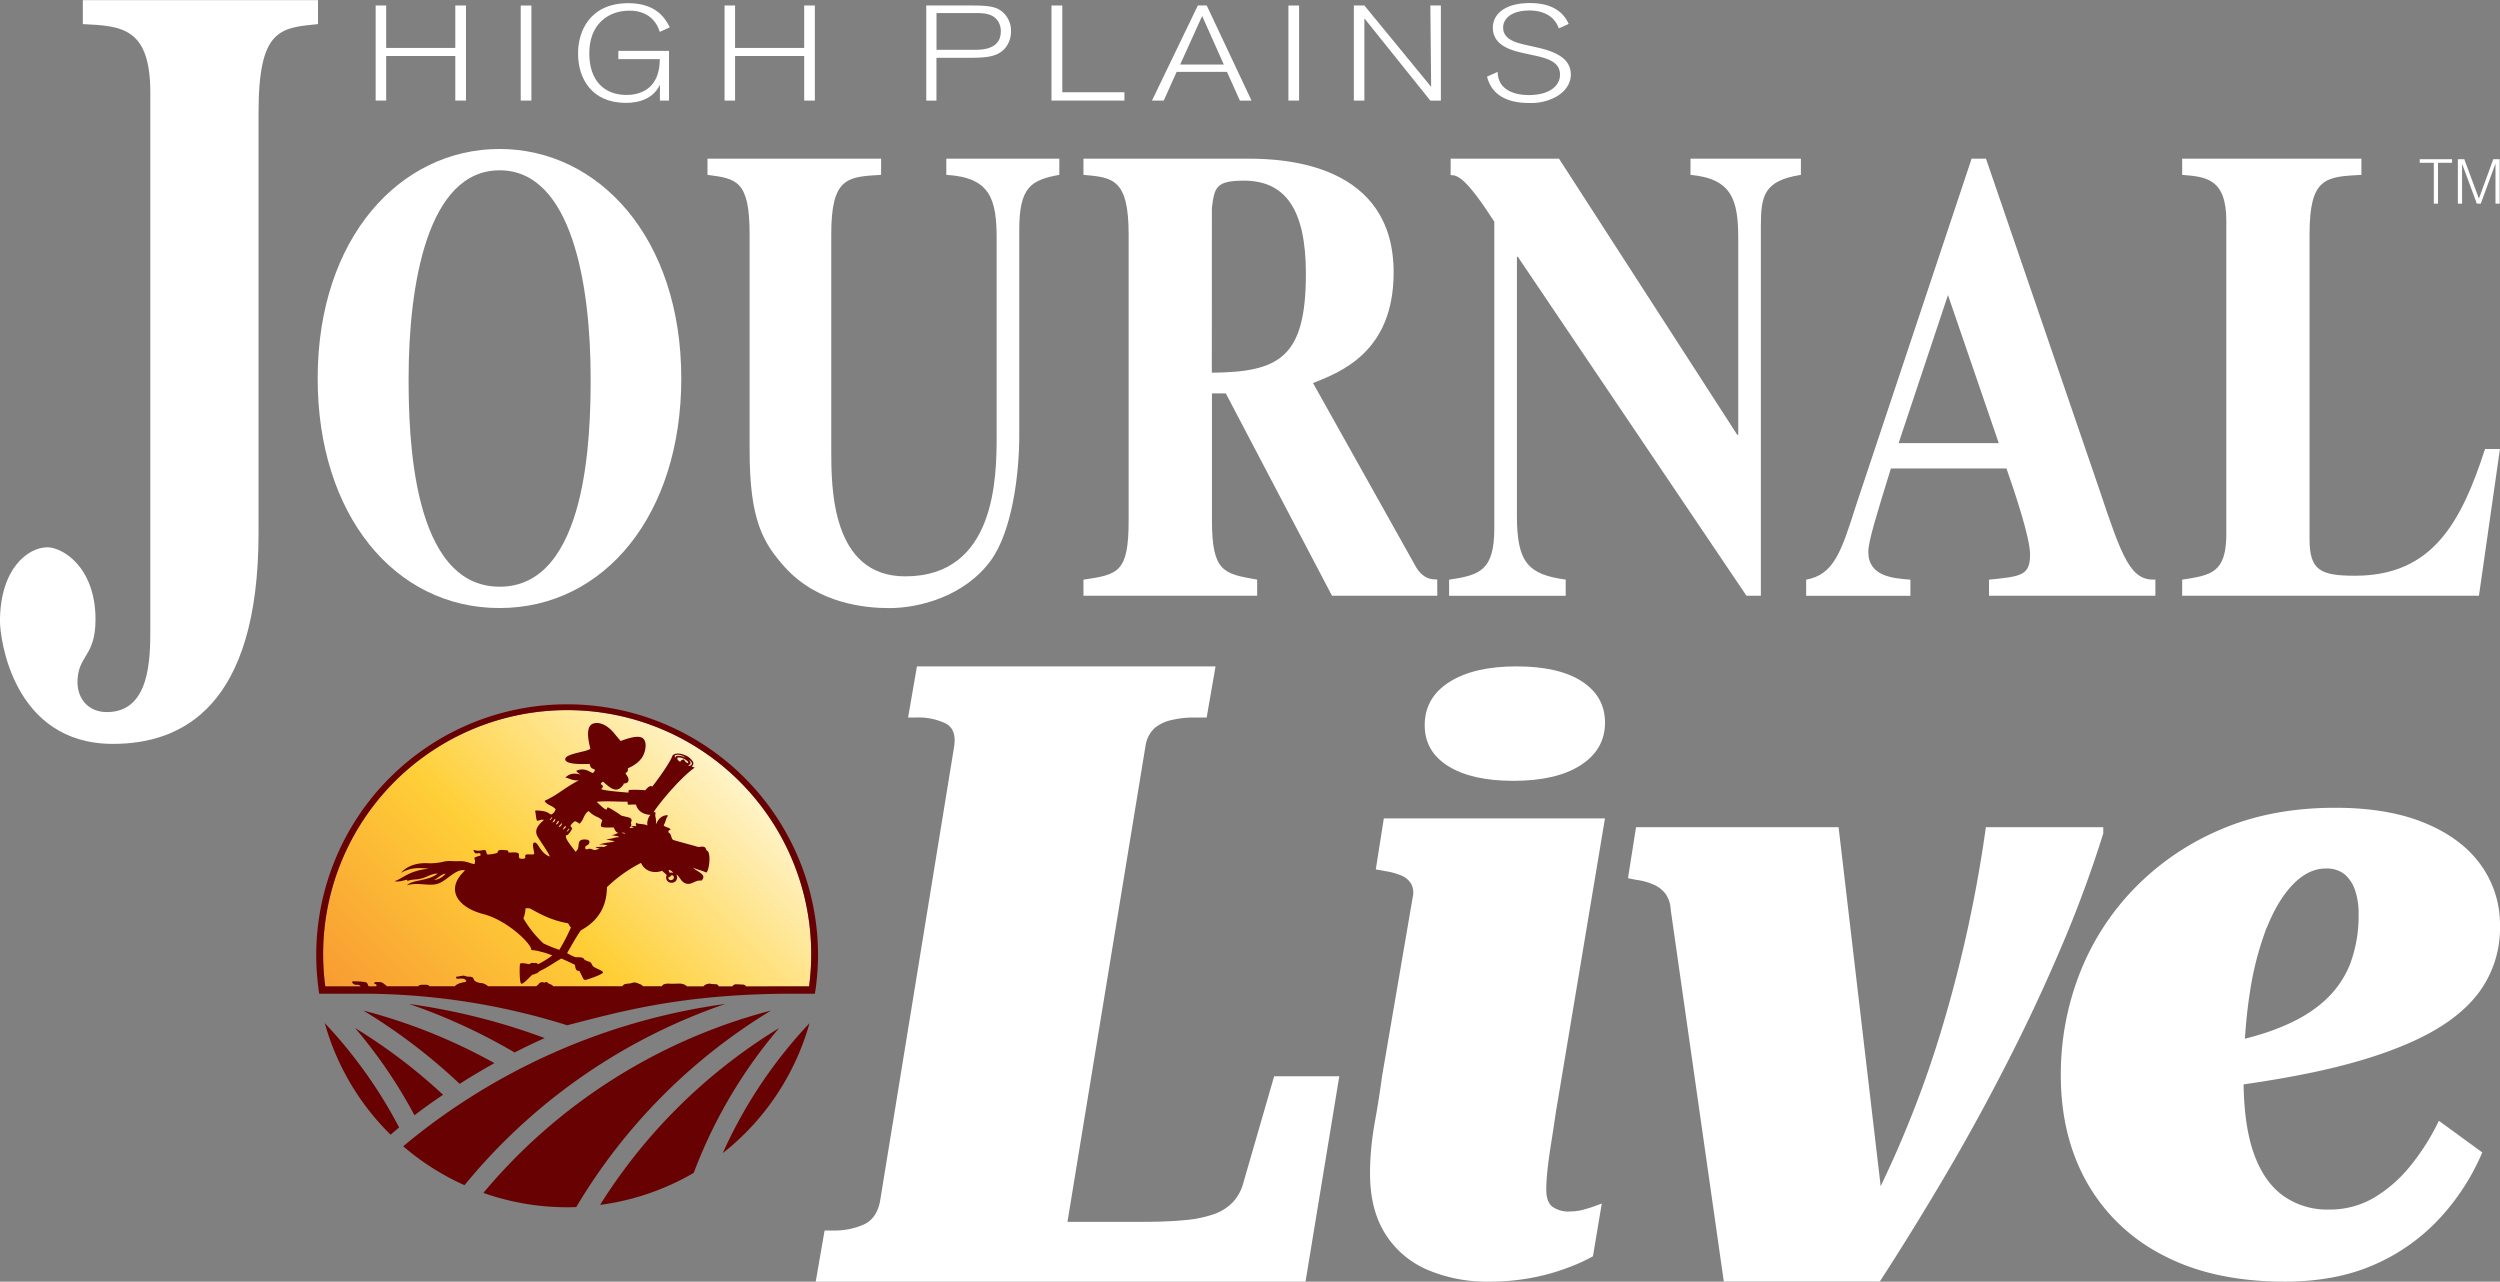 <svg id="Layer_1" data-name="Layer 1" xmlns="http://www.w3.org/2000/svg" xmlns:xlink="http://www.w3.org/1999/xlink" viewBox="0 0 823.96 422.41"><rect x="0" y="0" width="823.96" height="422.41" fill="#808080" stroke="none"/><defs><style>.cls-1{fill:#fff;}.cls-2{fill:url(#New_Gradient_Swatch);}.cls-3,.cls-4{fill:#680101;}.cls-4{fill-rule:evenodd;}</style><linearGradient id="New_Gradient_Swatch" x1="151.75" y1="387.82" x2="253.69" y2="285.88" gradientUnits="userSpaceOnUse"><stop offset="0" stop-color="#f89b33"/><stop offset="0.49" stop-color="#ffcf37"/><stop offset="1" stop-color="#fff3c8"/></linearGradient></defs><path class="cls-1" d="M240.33,158.7c0,44.75-25.22,75.65-59.91,75.65s-59.93-30.9-59.93-75.65c0-46.45,27.26-75.65,59.93-75.65s59.91,29.2,59.91,75.65m-89.87,0c0,18.54,1,68.62,30,68.62s30-50.08,30-68.62c0-31.11-6.26-68.62-30-68.62s-30,37.51-30,68.62" transform="translate(-15.79 -33.95)"/><path class="cls-1" d="M364.92,91.58c-9.31,1.7-13.2,4-13.2,18.11v68c0,12.57-2.37,31.54-9.48,41.13-8.47,11.5-23.19,15.55-33.35,15.55-7.44,0-23.36-1.27-34.36-13.42-7.28-8.1-11.68-15.56-11.68-38.57V111.18c0-17.9-4.4-18.33-13.88-19.6V86.25h57.22v5.33c-11.18.64-16.43.85-16.43,19.6v71.18c0,12.14,0,41.55,24.38,41.55,29.79,0,30.13-32.6,30.13-46.24v-65c0-13-2-20.24-16.59-21.09V86.25h37.24Z" transform="translate(-15.79 -33.95)"/><path class="cls-1" d="M489.5,230.3H454.8l-35-66.69h-4.57v41.76c0,17,3.73,17.69,14.9,19.61v5.32H372.88V225c11.51-1.71,14.89-2.35,14.89-19.61V111.18c0-18.33-5.25-18.75-14.89-19.6V86.25h54.5c11.85,0,47.73,1.7,47.73,37.5,0,26.21-17.43,32.82-26.57,36.45l34,60.73c2.37,3.83,4.91,4,6.94,4Zm-74.31-73.51c22.18-.22,31-4.9,31-32.61,0-21.52-6.94-30.69-20.48-30.69-9.31,0-9.65,2.35-10.5,9Z" transform="translate(-15.79 -33.95)"/><path class="cls-1" d="M493.39,225c10.16-1.5,14.9-3,14.9-17v-101c-9.48-14.7-12.19-15.34-14.39-15.34V86.25h35.72l58.73,91h.34V112.67c0-12.78-2-19.81-15.74-21.09V86.25h36.39v5.33c-12.19,1.92-13.2,6.82-13.2,17V230.3H591.4L516.08,118.64h-.34v85.24c0,15.34,3.55,19.39,16.08,21.1v5.33H493.39Z" transform="translate(-15.79 -33.95)"/><path class="cls-1" d="M726.17,230.3H671.33V225c10.5-1.07,13.54-1.28,13.54-8.31,0-5.76-5.41-21.53-7.78-28.35H639c-4.74,15.35-7.45,24.08-7.45,27.49,0,8.1,8.13,8.74,13.88,9.17v5.32H611.07V225c9.15-1.71,11.51-8.95,16.59-24.94L665.6,86.25h4.74l37.39,109.11c7.61,22.8,10.32,30,18.44,29.62ZM674.55,180l-16.74-48.8L641.54,180Z" transform="translate(-15.79 -33.95)"/><path class="cls-1" d="M832.81,230.3H735V225c9.48-1.49,14.55-2.13,14.55-15.13V106.71c0-14.07-6.93-14.49-14.55-15.13V86.25h59.07v5.33c-11.85.64-17.09.85-17.09,19.6V211.77C777,222,780.68,223.7,792,223.7c25.56,0,35-17.69,42.82-41.77h4.91Z" transform="translate(-15.79 -33.95)"/><path class="cls-1" d="M120.6,41.89C108.05,43.16,101,43.47,101,71.1V209.57c0,57.48-25.33,69.55-48,69.55-33,0-37.22-34.94-37.22-40.34,0-17.46,9.25-24.45,15.64-24.45,4.84,0,15.85,6.35,15.85,23.82,0,12.39-5.94,11.75-5.94,20.64,0,5.4,3.52,9.85,9.69,9.85,14.31,0,14.31-17.79,14.31-27.63V64.43c0-21.59-9.69-21.91-22.24-22.54V34h77.5Z" transform="translate(-15.79 -33.95)"/><polygon class="cls-1" points="150.06 33.15 150.06 18.46 127.28 18.46 127.28 33.15 123.81 33.15 123.81 1.81 127.28 1.81 127.28 15.8 150.06 15.8 150.06 1.81 153.58 1.81 153.58 33.15 150.06 33.15"/><rect class="cls-1" x="171.62" y="1.82" width="3.52" height="31.33"/><path class="cls-1" d="M236.29,50.72V67.1h-3V61.86c-2.1,4.53-6.72,6-11.18,6-11.39,0-15.8-8.12-15.8-16.24C206.26,44.51,210,35,222.9,35c9.34,0,12.23,5.2,13.65,7.95l-3.31,1.51c-1.1-3.55-3.93-7-10-7-7,0-13.23,4.44-13.23,14.07,0,9,4.93,13.71,12.23,13.71,2.2,0,11-.31,11-11.8H219.59V50.72Z" transform="translate(-15.79 -33.95)"/><polygon class="cls-1" points="265.05 33.15 265.05 18.46 242.27 18.46 242.27 33.15 238.8 33.15 238.8 1.81 242.27 1.81 242.27 15.8 265.05 15.8 265.05 1.81 268.56 1.81 268.56 33.15 265.05 33.15"/><path class="cls-1" d="M335.94,35.76c6.52,0,8.61.54,10.66,2.49A8.28,8.28,0,0,1,349,44.33a8.5,8.5,0,0,1-2.1,5.68c-2.62,2.84-6.46,3-12.65,3h-9.82V67.1h-3.36V35.76Zm-11.49,14.6h13c4.61,0,8.19-1.51,8.19-6.07a5.93,5.93,0,0,0-1.06-3.56c-1.73-2.39-4.67-2.48-7.55-2.48H324.45Z" transform="translate(-15.79 -33.95)"/><polygon class="cls-1" points="346.55 33.15 346.55 1.81 350.12 1.81 350.12 30.4 370.59 30.4 370.59 33.15 346.55 33.15"/><path class="cls-1" d="M424.43,67.1l-4.25-9.46H403.59l-4.25,9.46h-3.88l15.12-31.34h2.93L428.27,67.1ZM412,39.22l-7.24,16h14.38Z" transform="translate(-15.79 -33.95)"/><rect class="cls-1" x="424.64" y="1.82" width="3.52" height="31.33"/><path class="cls-1" d="M487.2,67.1,465.47,40V67.1H462V35.76h3.47l22,26.81s-.26-26.14-.26-26.81h3.47V67.1Z" transform="translate(-15.79 -33.95)"/><path class="cls-1" d="M529.55,43.31A8.3,8.3,0,0,0,528,40.6c-1-1.29-3.57-3.19-8.09-3.19-6.4,0-8.71,3-8.71,5.59,0,4,4.31,5.06,7.88,5.85l3.56.8c6.67,1.51,10.87,4,10.87,8.88,0,1.64-.58,4.71-4.56,7.15a17.14,17.14,0,0,1-9.25,2.21c-7.08,0-12.28-2.57-13.8-8.69l3.51-1.56a7.28,7.28,0,0,0,.84,3.51c1.06,2,3.84,4.13,9.45,4.13,6.83,0,10.24-3.11,10.24-6.66s-2.62-5.1-7.88-6.26l-4.25-.93c-4.19-.93-10-2.58-10-8.35,0-4.34,3.78-8.12,12.23-8.12,5.09,0,10.39,1.47,12.76,6.88Z" transform="translate(-15.79 -33.95)"/><polygon class="cls-1" points="797.5 52.47 808.16 52.47 808.16 53.65 803.53 53.65 803.53 67.12 802.14 67.12 802.14 53.65 797.5 53.65 797.5 52.47"/><polygon class="cls-1" points="810.07 67.12 810.07 52.47 812.19 52.47 816.99 65.39 817.03 65.39 821.75 52.47 823.85 52.47 823.85 67.12 822.47 67.12 822.47 54.06 822.42 54.06 817.62 67.12 816.32 67.12 811.5 54.06 811.46 54.06 811.46 67.12 810.07 67.12"/><path class="cls-1" d="M425.66,423.51a15.18,15.18,0,0,1-3.45,6.57,15.89,15.89,0,0,1-6.23,4,39.21,39.21,0,0,1-9.67,2q-5.83.57-14.05.57H367.61l25.71-156.8a10.13,10.13,0,0,1,2.92-5.85,13,13,0,0,1,5.56-2.71,31.47,31.47,0,0,1,7.69-.86h4l2.92-16.85H318l-2.92,16.85h2.65a20.7,20.7,0,0,1,9.81,2q3.71,2,2.65,8L305.85,429.8q-1.07,5.71-5.31,7.71a24.12,24.12,0,0,1-10.33,2h-2.65l-2.92,16.85H446.07l11.13-67.69H435.73Z" transform="translate(-15.79 -33.95)"/><path class="cls-1" d="M537.16,258.53q-7.62-4.95-21.6-4.95t-22.1,5.16q-8.11,5.16-8.11,14.22,0,8.66,7.74,13.49t21.47,4.85q14.24,0,22.22-5.17t8-14Q544.77,263.48,537.16,258.53Z" transform="translate(-15.79 -33.95)"/><path class="cls-1" d="M527,410.88q.79-4.94,1.59-10.43l16.17-96.76H471.88l-2.65,16.8,3.18.58a21.9,21.9,0,0,1,5.57,1.59,6.49,6.49,0,0,1,3,2.76,6.36,6.36,0,0,1,.4,4.34l-10.07,58.81q-1.07,7.81-2.12,13.61c-.71,3.87-1.19,7.25-1.46,10.14s-.4,5.7-.4,8.41q0,11.88,5,19.84a30.66,30.66,0,0,0,13.91,11.88,50,50,0,0,0,20.28,3.91,74.13,74.13,0,0,0,14.32-1.31,68.92,68.92,0,0,0,11.79-3.33A56.8,56.8,0,0,0,540.8,448l2.91-17.38-2.38.87c-1.06.39-2.3.78-3.71,1.16a16.94,16.94,0,0,1-4.51.58,8.94,8.94,0,0,1-5.7-1.59q-2-1.59-2-5.65a63.78,63.78,0,0,1,.4-6.37Q526.21,415.81,527,410.88Z" transform="translate(-15.79 -33.95)"/><path class="cls-1" d="M709,306.59h-38.7q-2.38,17.09-6.1,34t-8.74,33.46q-5,16.51-11.67,32.59c-2.53,6.15-5.28,12.23-8.16,18.27L621.76,306.59H555l-2.65,16.8,2.91.58a20.11,20.11,0,0,1,6,1.74,9.72,9.72,0,0,1,3.58,3,10,10,0,0,1,1.59,5.07l17.5,122.54h51.42q10.88-16.8,21.47-34.77T677,384.8q9.68-18.82,17.89-38.09A394.22,394.22,0,0,0,709,308.61Z" transform="translate(-15.79 -33.95)"/><path class="cls-1" d="M809.93,418.55A44.75,44.75,0,0,1,798,428.83a28.75,28.75,0,0,1-14.72,3.77,24.93,24.93,0,0,1-15.1-4.63q-6.37-4.64-9.68-14.2c-2.06-5.94-3.12-13.46-3.26-22.43,8.7-1.24,16.74-2.64,24.07-4.22q20.13-4.35,33.66-10.86t20.15-15.65A35.76,35.76,0,0,0,839.75,339a33.62,33.62,0,0,0-6.22-19.84q-6.24-8.83-18.43-13.91t-29.69-5.07q-21.21,0-37.9,7.24A86.69,86.69,0,0,0,719,327a84,84,0,0,0-17.9,28.1A91.38,91.38,0,0,0,695,388.28q0,20.28,8.74,35.63A60.16,60.16,0,0,0,729,447.81q16.42,8.54,39.76,8.55,16.95,0,29.68-5.65A64.38,64.38,0,0,0,820,435.35a75.35,75.35,0,0,0,13.91-21.58l-14.31-10.43A74.46,74.46,0,0,1,809.93,418.55Zm-47-78.94q3.72-9.27,8.75-14.34t10.61-5.07a9.45,9.45,0,0,1,6.22,1.88,11.9,11.9,0,0,1,3.45,5.22,23.85,23.85,0,0,1,1.19,8,45.08,45.08,0,0,1-2.91,16.65,32.5,32.5,0,0,1-9.68,13q-6.75,5.64-18.15,9.41c-2.1.7-4.36,1.33-6.74,1.94.33-5.12.84-10,1.56-14.68A102.24,102.24,0,0,1,762.88,339.61Z" transform="translate(-15.79 -33.95)"/><path class="cls-2" d="M261.63,359.07s-.15-.56-1-.59c-.5,0-1.32-.08-2.09-.08a1.4,1.4,0,0,0-1.38.67h-4.47s-.32-.7-.86-.69a14.83,14.83,0,0,1-2.06-.21,2.82,2.82,0,0,0-2.15.9c-1.62,0-5.39,0-5.39,0a3.51,3.51,0,0,0-2.49-.91c-1,0-2.7.09-3.64,0-1.13,0-1.76.17-2.2.86h-6.24c-.19-.51-1.36-.81-1.71-1a2.65,2.65,0,0,0-2.12,0c-.79.28-2.32-.1-2.91,1H198.14a2.57,2.57,0,0,0-1.28-.77c-.47-.16-.88-1.05-1.67-.35a1.28,1.28,0,0,0-1.07-.17c-.72.14-.82.9-1.67,1.29H176.66a4.31,4.31,0,0,0-2.22-1.06,3.73,3.73,0,0,1-2.25-.78c-.38-.42-.28-1-.94-1.21s-1.22.06-2.12-.31-2.13.26-2.78.19c-.29,0-.3.45-.06.59s1.77-.12,2.3.09.84.45.89.73c.11.62-2.5.29-3.77,1.76h-8.37c-.23-.38-.67-.53-1.66-.5s-1.75-.05-2,.5H143.17c0-.37-.54-.49-1.09-1s-2.41-.46-2.69-.34-.35.47-.06.54,1.06.38.3.83h-2.36c-.27-.52-.33-1.26-1.14-1.41a25.42,25.42,0,0,0-4.06-.22c-.56.08.14,1.16,1.24,1.08s1.31.55,1.31.55H123a80.43,80.43,0,1,1,159.45,0Z" transform="translate(-15.79 -33.95)"/><path class="cls-3" d="M248.6,314.19c-.36-1.81-1.75-1-2.74-1.11-1.45-.45-6.73-1.82-8.19-2.3-.88-.66-.38-1.76-1.56-2.47-.09-.52.18-1,.68-.73,0-1-1.86-.87-2.28-1.65.7-1.06.65-2,1.34-3a.19.19,0,0,0-.15-.3c-.93,0-2.67.46-3.66,2.9a0,0,0,0,1-.08,0c.24-1.6-.37-2.64-.17-3.29s-.11-.67-.59-.56c1-1.85,8.08-10.72,13.34-14.59l.15-.11s0-.06,0-.08c-.42-.12-.94-.33-.94-.33a1.27,1.27,0,0,0,.5-1.43,5.27,5.27,0,0,0-2.86-2.35c-1.33-.56-3-.78-3.93.14-.93,2.58-5.09,8.26-6.7,10.26-.75-.5-1.53.31-2.3,1.22a36.4,36.4,0,0,0-5.23-.11c-.35.11-.3.66-.3.88-1-.08-8.27-.61-9-1.18,1.79-1.65-1.43-1.16.61-2.44,1.86,1.58,4.27,4.25,6.45,1.31a.6.6,0,0,0,.3-.63c.35-.16,1.41,0,1.63-1s-.76-1.87-1-2.52c1-.39.81-1.14.81-1.55,2.29-1,4.28-2.42,5.2-4.56s1-4.84-.67-5.58-5,.43-6.91,1.14c-.67-.76-1.64-1.94-2.38-2.83s-3.43-3.65-6.36-3-2,5.35-1.24,8.41c-1.55,1.12-8.68,1.62-8.27,3.57.37,1.72,6,1.45,8.05,1.41.27,1.83,1.33,1.49,1.61,1.85s-.32,1-.62,1.15c-1-.32-2.6-1.92-5.37-.76a.08.08,0,0,0,0,.14,3.57,3.57,0,0,0,1.81,1.26c-2.83-.92-4.38-.23-5.4.82,0,0,0,.11.05.11,1,0,1.94,1,4.34.84-5.2,2.74-6.82,4.73-11.18,6.69a.14.14,0,0,0-.06.19c.84,1.35,2.61,1.4,3.57,2.65a2.53,2.53,0,0,1-1.4,1.7c-.37.15-.57-.53-2.24-1-.45-.11-3.16-.51-3.09-.16.34,1.8.33,3,.67,3.21s1.36-.58,2.19-.21c-1.66,1.52-3.31,3.11-2.09,5.41.58,1.08,4.27,6.28,4,6.62-3-1-3.79-4.74-4.93-4.61s-.17,2.54-.16,3.71c0,.47-2.3,0-2.75.31s0,.94-.29,1.18a2.62,2.62,0,0,1-1.79,0c-.2-.17-.2-.52-.19-1.17,0-1.09-2.22-.72-3.44-.72a1,1,0,0,0-.14-.48.59.59,0,0,0-.52-.3c-1.25.07-2.79-.58-3,.88a12,12,0,0,1-3.22.54c-.49,0-.26-1.46-1-1.48-.94,0-1.93.53-3.38,0-.43-.16-.28.41.09.78.1.61,1.41.18,1.71.29s.23.48.2.8a6.1,6.1,0,0,0-2,.69c-.11.24.41.5.12,2-1.1.22-2.34-1.06-5.46-.88-1.67.11-3-.28-4.75.16a19.47,19.47,0,0,1-4.87.53c-2.93-.22-6.69.33-9.23,3.14,3.23-1.71,5.6-1.73,9.27-1.34-6.69.57-8.76,3.34-11.41,4.1,2.34.53,4.86-1.24,4.14,0,1.87-.78,2.71-.32,5-.95,1.53-.42,3.16-1.56,5.09-1.56-3.05,2.58-8.4,1.94-10.11,3.89,3.93-1.27,7.77.7,10.92-.84,2.8-1.37,5.47-4.74,8.23-4.1-6.88,6.38-2.21,12.28,6,14.4s16.35,10.34,15.79,11.87a11.59,11.59,0,0,1,2.82.46,25.07,25.07,0,0,1,4.12,1.3,26.48,26.48,0,0,1-4.61,2.86c-.33-.11-.47-.36-.86-.44,0,0,0,0,0,0,0,.26-.67,0-1.22.05a1.1,1.1,0,0,0-.78.42c-1.12-.14-3-.68-3.16,0s-.22,5.85.37,6.38,3-2.46,3.8-2.94c.54,0,1.09-.49,1.61-.45,0,0,0,0,0,0,0-.35.52-.34.68-.73,1.93-.72,5.73-3.36,7.17-4.12.71.3,2.81,1.23,3.87,1.79a.7.7,0,0,1,.63.5c.11.44.14,1.21.6,1.57s1,.19,1.07.48c-.19.54.44.4.33.94,0,0,0,.05,0,.06.47.26.55,1.92,1.55,1.69s5.38-1.76,5.66-2.37-2.38-1.33-3.29-2.14c-.4-.49-.5-1.35-1.33-1.51-.62-.13-.95-.45-1.42-.5-.35-1.06-1.59-.93-3-.95a14,14,0,0,1-2.77-1.36c.72-1.22,3.25-5.79,4.56-7.51,6.77-3.68,8.51-9.15,8.57-14.21a46.72,46.72,0,0,1,11.22-8,5,5,0,0,0,3.76,2.93,6.24,6.24,0,0,0,3.23-.34c.42.55,1.13.91,1.49,1.48a1.7,1.7,0,0,0,1.64,2.47,1.74,1.74,0,0,0,1.46-2.76c1.24.64,1.5,2.45,3.2,3,1.91.65,3.13-1.29,5.14-.93,2.22-2.12-2-3.11-2.68-4.3,1,.6,2.66.86,4.27,1.63C249.49,321.13,250.38,314.55,248.6,314.19Zm-4.78-28.58c0,.38-.34.61-.69.77-.16,0-.56-.16-.56-.16,1.5-.51.57-1.63.1-2C243,284.43,243.82,285,243.82,285.61Zm-1.25-.21c-.28.23-1-.47-1.32-1.08,0-.07-.1-.07-.18-.07a1.58,1.58,0,0,0-1.13.76c-.63-.37-.88-.69-.93-1.14s1.28-.26,2,.07C242,284.4,242.87,285.14,242.57,285.4Zm-3.9-2.64a2.9,2.9,0,0,1,1.54.1,4.56,4.56,0,0,1,1.63.87,6.5,6.5,0,0,0-2.05-.67c-.68-.07-1.16,0-1.46.54C238.14,283.31,238,282.9,238.67,282.76ZM158.84,324c1.22-.58,2.46-2,3.82-2.08A5.84,5.84,0,0,1,158.84,324Zm44.52-17a.07.07,0,0,1,.09.08,1.75,1.75,0,0,1-.78.95.06.06,0,0,1-.08-.09C202.82,307.65,203,307.22,203.36,307.05Zm-1.16-.85a.07.07,0,0,1,.09.07c0,.58-.43.74-.81,1.13a.06.06,0,0,1-.11,0A1.39,1.39,0,0,1,202.2,306.2Zm-1.29-.9a.06.06,0,0,1,.11,0,1.43,1.43,0,0,1-.91,1.28.06.06,0,0,1-.08-.06C200,306.07,200.63,305.64,200.91,305.3Zm-1.85.27c.28-.39.45-1,.88-1a.06.06,0,0,1,.07.07c-.09.44-.47,1.07-.9,1.07A.06.06,0,0,1,199.06,305.57Zm-1.15-.69c.3-.3.43-.78.78-1a.06.06,0,0,1,.1.06A1.08,1.08,0,0,1,198,305,.07.07,0,0,1,197.91,304.88Zm-.23-1.58a.06.06,0,0,1,.11.05,1.41,1.41,0,0,1-.75.95.07.07,0,0,1-.1-.06C197,304,197.41,303.57,197.68,303.3ZM200.13,347a47.15,47.15,0,0,1-5.22-2.11,36.18,36.18,0,0,1-6.62-8.27,9.63,9.63,0,0,0,.7-3.3,8.17,8.17,0,0,1,1.31,0c1.89.81,6,3.77,12.67,4.92.38.3.45,1,1,1.37A62.33,62.33,0,0,1,200.13,347Zm15.33-36.5a12.75,12.75,0,0,0,2.89.66c-.74.59-2.92.25-5.09,1.2a6.45,6.45,0,0,1,2.74.23,10.31,10.31,0,0,1-1.3.53c-.79-.23-1.41.07-2.65-.05.65.64,1.56.53,1.35.61-.4.14-.79.22-1.07.31-.87.3-1.25-.17-1.83-.28-1-.21-1,.5-1.81-.05a1,1,0,0,1,.32-1c1-.17,1.76-1.86,0-2-3.92-.33-1.48,2.55-3.55,4-1-1.51-3.63-4.25-3.1-5.47.48.52,2.1-2,2-2.29s-.75-.5-.43-1a4,4,0,0,1,1.39-1.29,3.62,3.62,0,0,1,1.37.79.11.11,0,0,0,.14,0,5.28,5.28,0,0,0,1.31-2c.59-1.27,1.19-1.95,1.68-2.11a9,9,0,0,0,2.76,1.91,5.09,5.09,0,0,1,1.71,1.11c-.11.43-.81,1.86-.21,2.15.88.42,3.55.1,4.07.25,0,.28.65,1.91,1.67,1.71-.79.13-1.24.67-2.46.75.88.26,2.38.29,2.51.73C218.88,309.7,217.38,310.57,215.46,310.52Zm5.17-2.08c.38-.1,1.22,0,1.22.29C221.29,308.73,220.85,308.41,220.63,308.44Zm8.53-2.38c-1-.68-3.64-.37-3.62-1a.9.9,0,0,0,0,1.15c-.37.16-1.14-.24-1.79.28.35,0,.66,0,.84.37-.79-.19-1.21.29-1.27-.19a1,1,0,0,0,.38-1.43c.28-.6.59-1.52-.69-1.85s-2.12-.5-2.44-.61a33,33,0,0,0-4.22-2.64c-.5-.16-.4.15-.65.66-.72,0-2.49-1.91-3.27-2.55,2.7-.38,7.41,0,10.22-.06,0,.21-.14,1,.39,1s1.38-.09,2.35-.05c.89,3.18,4.12,3.37,4.76,3.39A4.69,4.69,0,0,0,229.16,306.06Zm8.62,15.65a1.74,1.74,0,0,0-1.21-.08,2.26,2.26,0,0,1-.43-.88C236.85,320.67,237.16,321,237.78,321.71Zm.1,1.58a1,1,0,0,1-1.41.67,1,1,0,0,1-.45-.88c.22.24.45-.15.74-.29s.4-.38.33-.42C237.62,322.41,238,322.81,237.88,323.29ZM285.4,348.6A82.69,82.69,0,1,0,121,361.46h.38a0,0,0,0,1,0,0H136.2a225.38,225.38,0,0,1,66.52,10.4c17.17-4.39,37.81-10.4,74.42-10.4h6.92a0,0,0,0,0,0,0h.31A82.65,82.65,0,0,0,285.4,348.6Zm-23.77,10.47s-.15-.56-1-.59c-.5,0-1.32-.08-2.09-.08a1.4,1.4,0,0,0-1.38.67h-4.47s-.32-.7-.86-.69a14.83,14.83,0,0,1-2.06-.21,2.82,2.82,0,0,0-2.15.9c-1.62,0-5.39,0-5.39,0a3.51,3.51,0,0,0-2.49-.91c-1,0-2.7.09-3.64,0-1.13,0-1.76.17-2.2.86h-6.24c-.19-.51-1.36-.81-1.71-1a2.65,2.65,0,0,0-2.12,0c-.79.28-2.32-.1-2.91,1H198.14a2.57,2.57,0,0,0-1.28-.77c-.47-.16-.88-1.05-1.67-.35a1.28,1.28,0,0,0-1.07-.17c-.72.14-.82.9-1.67,1.29H176.66a4.31,4.31,0,0,0-2.22-1.06,3.73,3.73,0,0,1-2.25-.78c-.38-.42-.28-1-.94-1.21s-1.22.06-2.12-.31-2.13.26-2.78.19c-.29,0-.3.45-.06.59s1.77-.12,2.3.09.84.45.89.73c.11.62-2.5.29-3.77,1.76h-8.37c-.23-.38-.67-.53-1.66-.5s-1.75-.05-2,.5H143.17c0-.37-.54-.49-1.09-1s-2.41-.46-2.69-.34-.35.47-.06.54,1.06.38.3.83h-2.36c-.27-.52-.33-1.26-1.14-1.41a25.42,25.42,0,0,0-4.06-.22c-.56.08.14,1.16,1.24,1.08s1.31.55,1.31.55H123a80.43,80.43,0,1,1,159.45,0Z" transform="translate(-15.79 -33.95)"/><path class="cls-4" d="M167.29,391.17q5.63-3.59,11.46-6.83A184.63,184.63,0,0,0,135.51,367,187.84,187.84,0,0,1,167.29,391.17Z" transform="translate(-15.79 -33.95)"/><path class="cls-4" d="M195.3,376.08a210.57,210.57,0,0,0-44.72-11.25,190.6,190.6,0,0,1,34.82,16Q190.29,378.32,195.3,376.08Z" transform="translate(-15.79 -33.95)"/><path class="cls-4" d="M122.84,371.17a82.75,82.75,0,0,0,21.69,36.76c.94-.79,1.85-1.61,2.81-2.39A154.17,154.17,0,0,0,122.84,371.17Z" transform="translate(-15.79 -33.95)"/><path class="cls-4" d="M161.82,394.77a182.31,182.31,0,0,0-29-22,161,161,0,0,1,19.57,28.75Q157,398,161.82,394.77Z" transform="translate(-15.79 -33.95)"/><path class="cls-4" d="M269.92,367a184.37,184.37,0,0,0-94.82,60.11,82.8,82.8,0,0,0,27.62,4.73c1,0,2,0,3-.07A188.24,188.24,0,0,1,269.92,367Z" transform="translate(-15.79 -33.95)"/><path class="cls-4" d="M282.59,371.18A154.28,154.28,0,0,0,254,414,82.94,82.94,0,0,0,282.59,371.18Z" transform="translate(-15.79 -33.95)"/><path class="cls-4" d="M247.35,413.29a160.63,160.63,0,0,1,25.22-40.5,180.55,180.55,0,0,0-59,58.27,82.64,82.64,0,0,0,30.84-10.54C245.36,418.09,246.32,415.67,247.35,413.29Z" transform="translate(-15.79 -33.95)"/><path class="cls-4" d="M204.13,391.23a191.33,191.33,0,0,1,50.72-26.4,210.27,210.27,0,0,0-106.17,46.91,82.82,82.82,0,0,0,20.2,12.83A191.23,191.23,0,0,1,204.13,391.23Z" transform="translate(-15.79 -33.95)"/></svg>